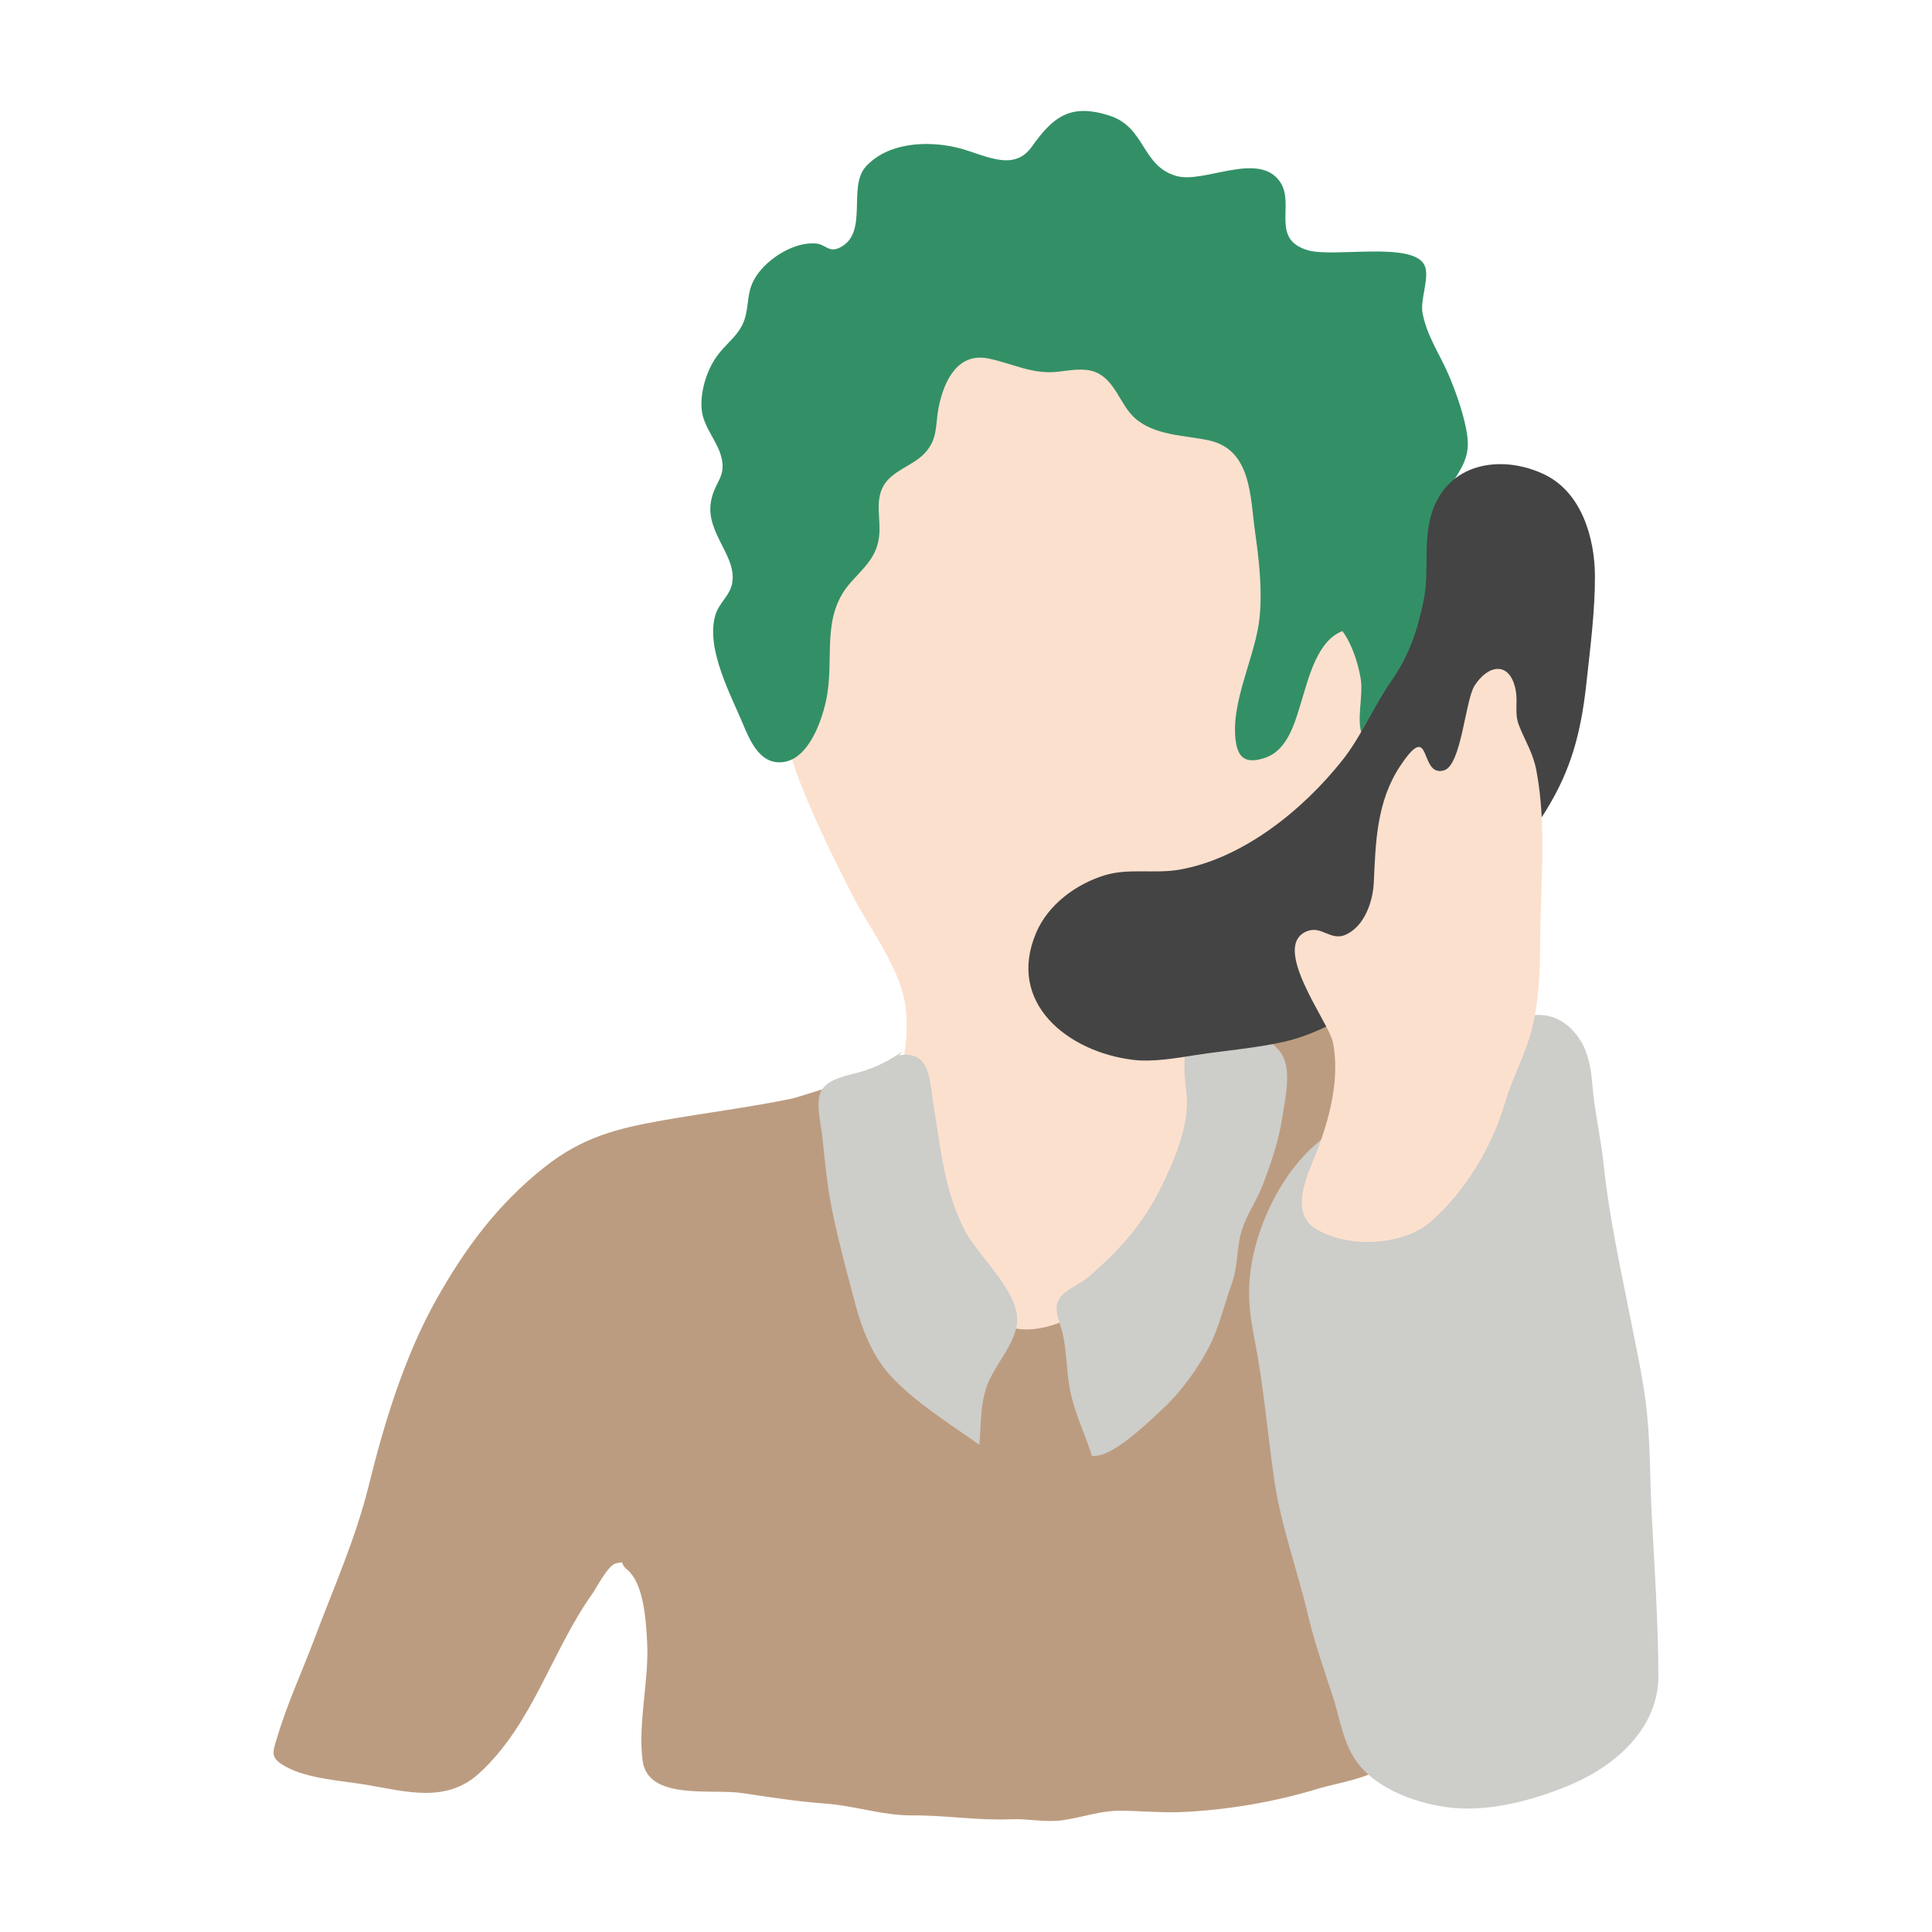 <?xml version="1.0" encoding="utf-8"?>
<!-- Generator: Adobe Illustrator 15.0.0, SVG Export Plug-In  -->
<!DOCTYPE svg PUBLIC "-//W3C//DTD SVG 1.1//EN" "http://www.w3.org/Graphics/SVG/1.1/DTD/svg11.dtd">
<svg version="1.1"
	 xmlns="http://www.w3.org/2000/svg" xmlns:xlink="http://www.w3.org/1999/xlink" xmlns:a="http://ns.adobe.com/AdobeSVGViewerExtensions/3.0/"
	 x="0px" y="0px" width="150px" height="150px" viewBox="-21.239 -8.617 150 150"
	 overflow="visible" enable-background="new -21.239 -8.617 150 150" xml:space="preserve">
<defs>
</defs>
<path fill="#FCE0CE" d="M40.855,52.071c1.164,2.994,2.652,6.023,4.125,8.885c1.232,2.395,3.229,5.031,3.9,7.627
	c0.604,2.336,0.122,5.217-0.553,7.453c-0.518,1.717-2.145,2.439-2.81,3.947c-1.084,2.457,1.513,4.9,2.509,6.934
	c1.468,2.998,3.943,6.16,6.084,8.67c2.227,2.611,2.094,4.506,5.986,2.756c4.245-1.904,6.064-5.934,8.806-9.396
	c1.686-2.131,2.815-4.082,3.561-6.658c0.508-1.756,1.294-3.445,1.788-5.193c0.386-1.363,0.471-2.82,0.799-4.113
	c0.417-1.639,0.564-3.385,0.818-5.096c0.545-3.676,2.646-6.066,4.762-9.07c2.246-3.186,4.389-6.73,5.256-10.525
	c0.434-1.895,0.486-3.332,0.393-5.266c-0.146-2.988-0.512-6.215-1.051-9.15c-0.75-4.08-2.631-7.555-5.882-10.012
	c-1.527-1.152-2.782-2.582-4.448-3.545c-1.734-1.002-3.715-1.822-5.58-2.547c-6.295-2.449-12.147-2.066-18.244,0.473
	c-4.841,2.012-7.369,7.561-9.332,12.066C38.9,36.837,38.198,45.237,40.855,52.071z"/>
<path fill="#339066" d="M45.988,4.312c-1.447,1.584,0.24,5.145-2,6.283c-0.873,0.443-1.116-0.24-1.875-0.307
	c-1.695-0.148-3.73,1.154-4.629,2.516c-0.73,1.105-0.559,1.961-0.834,3.098c-0.371,1.529-1.567,2.088-2.387,3.365
	c-0.688,1.07-1.146,2.619-1.023,3.918c0.137,1.432,1.318,2.514,1.574,3.9c0.235,1.279-0.438,1.672-0.768,2.857
	c-0.359,1.289,0.043,2.299,0.598,3.426c0.482,0.984,1.146,2.061,0.978,3.211c-0.155,1.061-1.04,1.562-1.335,2.607
	c-0.729,2.592,1.225,6.168,2.182,8.465c0.477,1.148,1.174,2.75,2.55,2.904c2.337,0.264,3.495-3.012,3.878-4.781
	c0.711-3.281-0.489-6.494,1.951-9.213c1.032-1.148,1.982-1.938,2.166-3.527c0.152-1.311-0.334-2.723,0.33-3.91
	c0.68-1.215,2.268-1.553,3.203-2.545c1.057-1.123,0.816-2.189,1.092-3.574c0.413-2.08,1.496-4.283,3.875-3.785
	c1.996,0.418,3.41,1.262,5.439,1.02c0.873-0.104,1.971-0.316,2.839,0.027c1.55,0.609,1.919,2.525,3.057,3.555
	c1.536,1.391,3.846,1.34,5.764,1.752c3.332,0.713,3.21,4.428,3.593,7.123c0.306,2.158,0.568,4.447,0.349,6.629
	c-0.304,3.029-2.323,6.652-1.835,9.701c0.199,1.238,0.815,1.678,2.252,1.195c1.806-0.605,2.342-2.816,2.846-4.439
	c0.551-1.775,1.22-4.664,3.17-5.4c0.74,1.012,1.211,2.465,1.418,3.701c0.221,1.309-0.367,3.234,0.121,4.379
	c1.133,2.662,3.322-0.68,3.963-1.797c1.434-2.506,2.387-5.268,2.605-8.141c0.229-3-1.487-6.26,0.102-9.102
	c0.742-1.328,1.655-2.271,1.513-3.914c-0.13-1.51-0.889-3.656-1.487-5.045c-0.701-1.629-1.695-3.012-2.021-4.809
	c-0.188-1.035,0.598-2.814,0.15-3.697c-0.936-1.846-7.035-0.564-9.032-1.141c-2.985-0.859-0.975-3.574-2.181-5.322
	c-1.666-2.414-5.902,0.18-8.061-0.453c-2.707-0.793-2.365-3.783-5.182-4.684c-3.053-0.977-4.385,0.109-6.031,2.424
	c-1.471,2.07-3.814,0.51-5.896,0.039C50.65,2.296,47.68,2.464,45.988,4.312z"/>
<path fill="#BC9C80" d="M30.18,78.374c-3.572,0.627-6.263,1.336-9.175,3.65c-3.589,2.852-6.113,6.246-8.337,10.197
	c-2.494,4.432-4.092,9.672-5.299,14.58c-0.986,4.012-2.762,8-4.212,11.859c-0.942,2.512-2.082,4.963-2.847,7.51
	c-0.395,1.311-0.626,1.688,0.66,2.387c1.74,0.947,4.328,1.072,6.267,1.402c3.095,0.529,6.169,1.426,8.708-0.881
	c4.16-3.779,5.627-9.488,8.809-13.961c0.322-0.455,1.219-2.225,1.83-2.354c0.832-0.172,0.205-0.059,0.867,0.484
	c1.318,1.086,1.467,4.062,1.552,5.621c0.163,3.02-0.726,6.238-0.354,9.182c0.398,3.152,5.313,2.193,7.687,2.541
	c2.15,0.316,4.306,0.664,6.468,0.818c2.304,0.164,4.474,0.938,6.808,0.922c2.578-0.018,5.033,0.408,7.617,0.299
	c1.359-0.059,2.645,0.262,4.012,0.076c1.514-0.205,2.956-0.75,4.496-0.74c1.656,0.014,3.312,0.182,4.991,0.096
	c3.55-0.184,7.073-0.797,10.474-1.836c1.261-0.385,4.654-0.9,5.455-2.137c0.434-0.672,0.191-1.469-0.074-2.299
	c-0.986-3.088-1.52-6.252-2.351-9.43c-1.163-4.449-2.403-9.211-4.251-13.439c-1.5-3.434-3.349-7.363-2.893-11.248
	c0.665-5.66,5.11-10.094,7.789-14.781c0.619-1.084,3.635-5.678,2.049-6.988c-0.674-0.555-3.34,0.229-4.256,0.396
	c-1.838,0.334-3.645,0.787-5.446,1.273c-1.745,0.473-4.126,0.115-4.68,1.912c-0.387,1.26-0.131,2.738-0.505,3.947
	c-0.598,1.93-1.539,3.617-2.125,5.578c-0.697,2.34-1.528,4.723-3.025,6.668c-1.994,2.59-6.955,6.16-10.383,4.496
	c-1.091-0.529-1.123-1.229-1.666-2.156c-0.646-1.104-1.713-2.027-2.537-3c-1.652-1.945-3.229-4.086-3.422-6.721
	c-0.146-2.025,0.803-3.875,0.92-5.859c0.207-3.504-7.912-0.092-9.693,0.27C36.812,77.374,33.486,77.794,30.18,78.374z"/>
<path fill="#CDCDCA" d="M48.881,72.983c-1.146,0.781-2.113,1.285-3.432,1.656c-0.928,0.262-2.189,0.449-2.822,1.266
	c-0.635,0.824-0.125,2.779-0.024,3.707c0.216,1.99,0.385,3.922,0.798,5.912c0.494,2.375,1.154,4.797,1.775,7.141
	c0.508,1.91,1.307,3.939,2.641,5.436c1.857,2.084,4.775,3.875,6.984,5.465c0.164-1.85,0.018-3.555,0.881-5.256
	c0.645-1.271,1.686-2.492,2-3.91c0.548-2.471-2.924-5.383-4.008-7.475c-1.607-3.105-1.836-6.191-2.408-9.561
	c-0.342-2.02-0.201-4.465-2.725-4.043"/>
<path fill="#CDCDCA" d="M71.998,71.962c-1.919-0.219-1.129,3.746-1.086,4.738c0.1,2.266-1.006,4.816-1.982,6.82
	c-1.403,2.879-3.234,4.893-5.6,6.965c-0.595,0.521-1.752,0.977-2.215,1.576c-0.662,0.859-0.125,1.73,0.137,2.807
	c0.348,1.436,0.295,2.951,0.581,4.41c0.358,1.828,1.159,3.389,1.7,5.131c1.547,0.24,4.459-2.689,5.541-3.682
	c1.354-1.246,2.74-3.166,3.57-4.789c0.783-1.531,1.184-3.332,1.775-4.965c0.484-1.338,0.334-2.758,0.762-4.096
	c0.391-1.221,1.156-2.283,1.621-3.498c0.658-1.713,1.253-3.471,1.526-5.299c0.214-1.434,0.745-3.629-0.079-4.891
	c-0.438-0.67-1.779-1.791-2.512-2.043c-1.414-0.49-3.138,0.939-4.251,0.477"/>
<path fill="#444444" d="M90.058,30.829c-0.897,2.314-0.276,4.811-0.767,7.176c-0.494,2.387-1.123,4.258-2.506,6.248
	c-1.338,1.922-2.314,4.27-3.773,6.117c-3.062,3.879-7.753,7.682-12.705,8.537c-1.904,0.328-3.936-0.135-5.781,0.432
	c-2.234,0.686-4.397,2.287-5.322,4.469c-2.322,5.475,2.506,9.252,7.525,9.861c1.558,0.191,3.424-0.148,4.963-0.387
	c2.223-0.342,4.578-0.521,6.773-1.02c4.604-1.043,9.545-5.031,12.605-8.469c2.961-3.322,5.883-6.254,8.121-10.156
	c1.764-3.072,2.389-5.947,2.758-9.379c0.287-2.652,0.649-5.455,0.643-8.127c-0.006-2.963-1.027-6.484-3.865-7.881
	C95.604,26.716,91.482,27.157,90.058,30.829z"/>
<path fill="#CDCDCA" d="M80.285,116.669c-0.805-3.412-2.068-6.85-2.574-10.285c-0.531-3.602-0.818-7.236-1.51-10.814
	c-0.258-1.336-0.463-2.525-0.463-3.889c-0.002-4.381,2.676-10.131,6.487-12.404c1.033-0.617,2.112-1.076,3.024-1.867
	c0.822-0.713,1.5-1.557,2.41-2.17c3.154-2.127,6.013-4.221,9.809-4.98c1.646-0.33,3.043,0.416,3.977,1.869
	c0.636,0.992,0.848,2.25,0.939,3.406c0.168,2.111,0.664,4.141,0.883,6.248c0.437,4.193,1.398,8.488,2.215,12.621
	c0.438,2.227,0.918,4.412,1.148,6.672c0.271,2.668,0.229,5.268,0.373,7.947c0.222,4.098,0.49,8.316,0.518,12.406
	c0.025,4.039-3.181,6.971-6.811,8.516c-2.703,1.148-6.086,2.074-9.043,1.811c-2.686-0.24-6.076-1.412-7.648-3.701
	c-1.014-1.477-1.262-3.393-1.824-5.096C81.51,120.878,80.785,118.796,80.285,116.669z"/>
<path fill="#FCE0CE" d="M89.887,86.198c-2.189,1.949-6.641,2.148-9.09,0.504c-1.998-1.34-0.383-4.387,0.259-6.072
	c0.97-2.555,1.743-5.607,1.188-8.346c-0.311-1.535-4.977-7.568-1.928-8.629c1.082-0.377,1.799,0.816,2.94,0.293
	c1.479-0.68,2.103-2.625,2.167-4.061c0.139-3.121,0.223-6.281,2.041-9.02c2.52-3.793,1.428,0.914,3.408,0.328
	c1.361-0.404,1.643-5.424,2.371-6.57c1.054-1.664,2.753-1.934,3.194,0.334c0.181,0.924-0.103,1.801,0.239,2.695
	c0.465,1.221,1.104,2.143,1.373,3.566c0.816,4.346,0.312,8.902,0.292,13.295c-0.011,2.111-0.077,4.316-0.548,6.383
	c-0.494,2.176-1.588,4.076-2.215,6.199C94.576,80.497,92.533,83.839,89.887,86.198z"/>
</svg>
